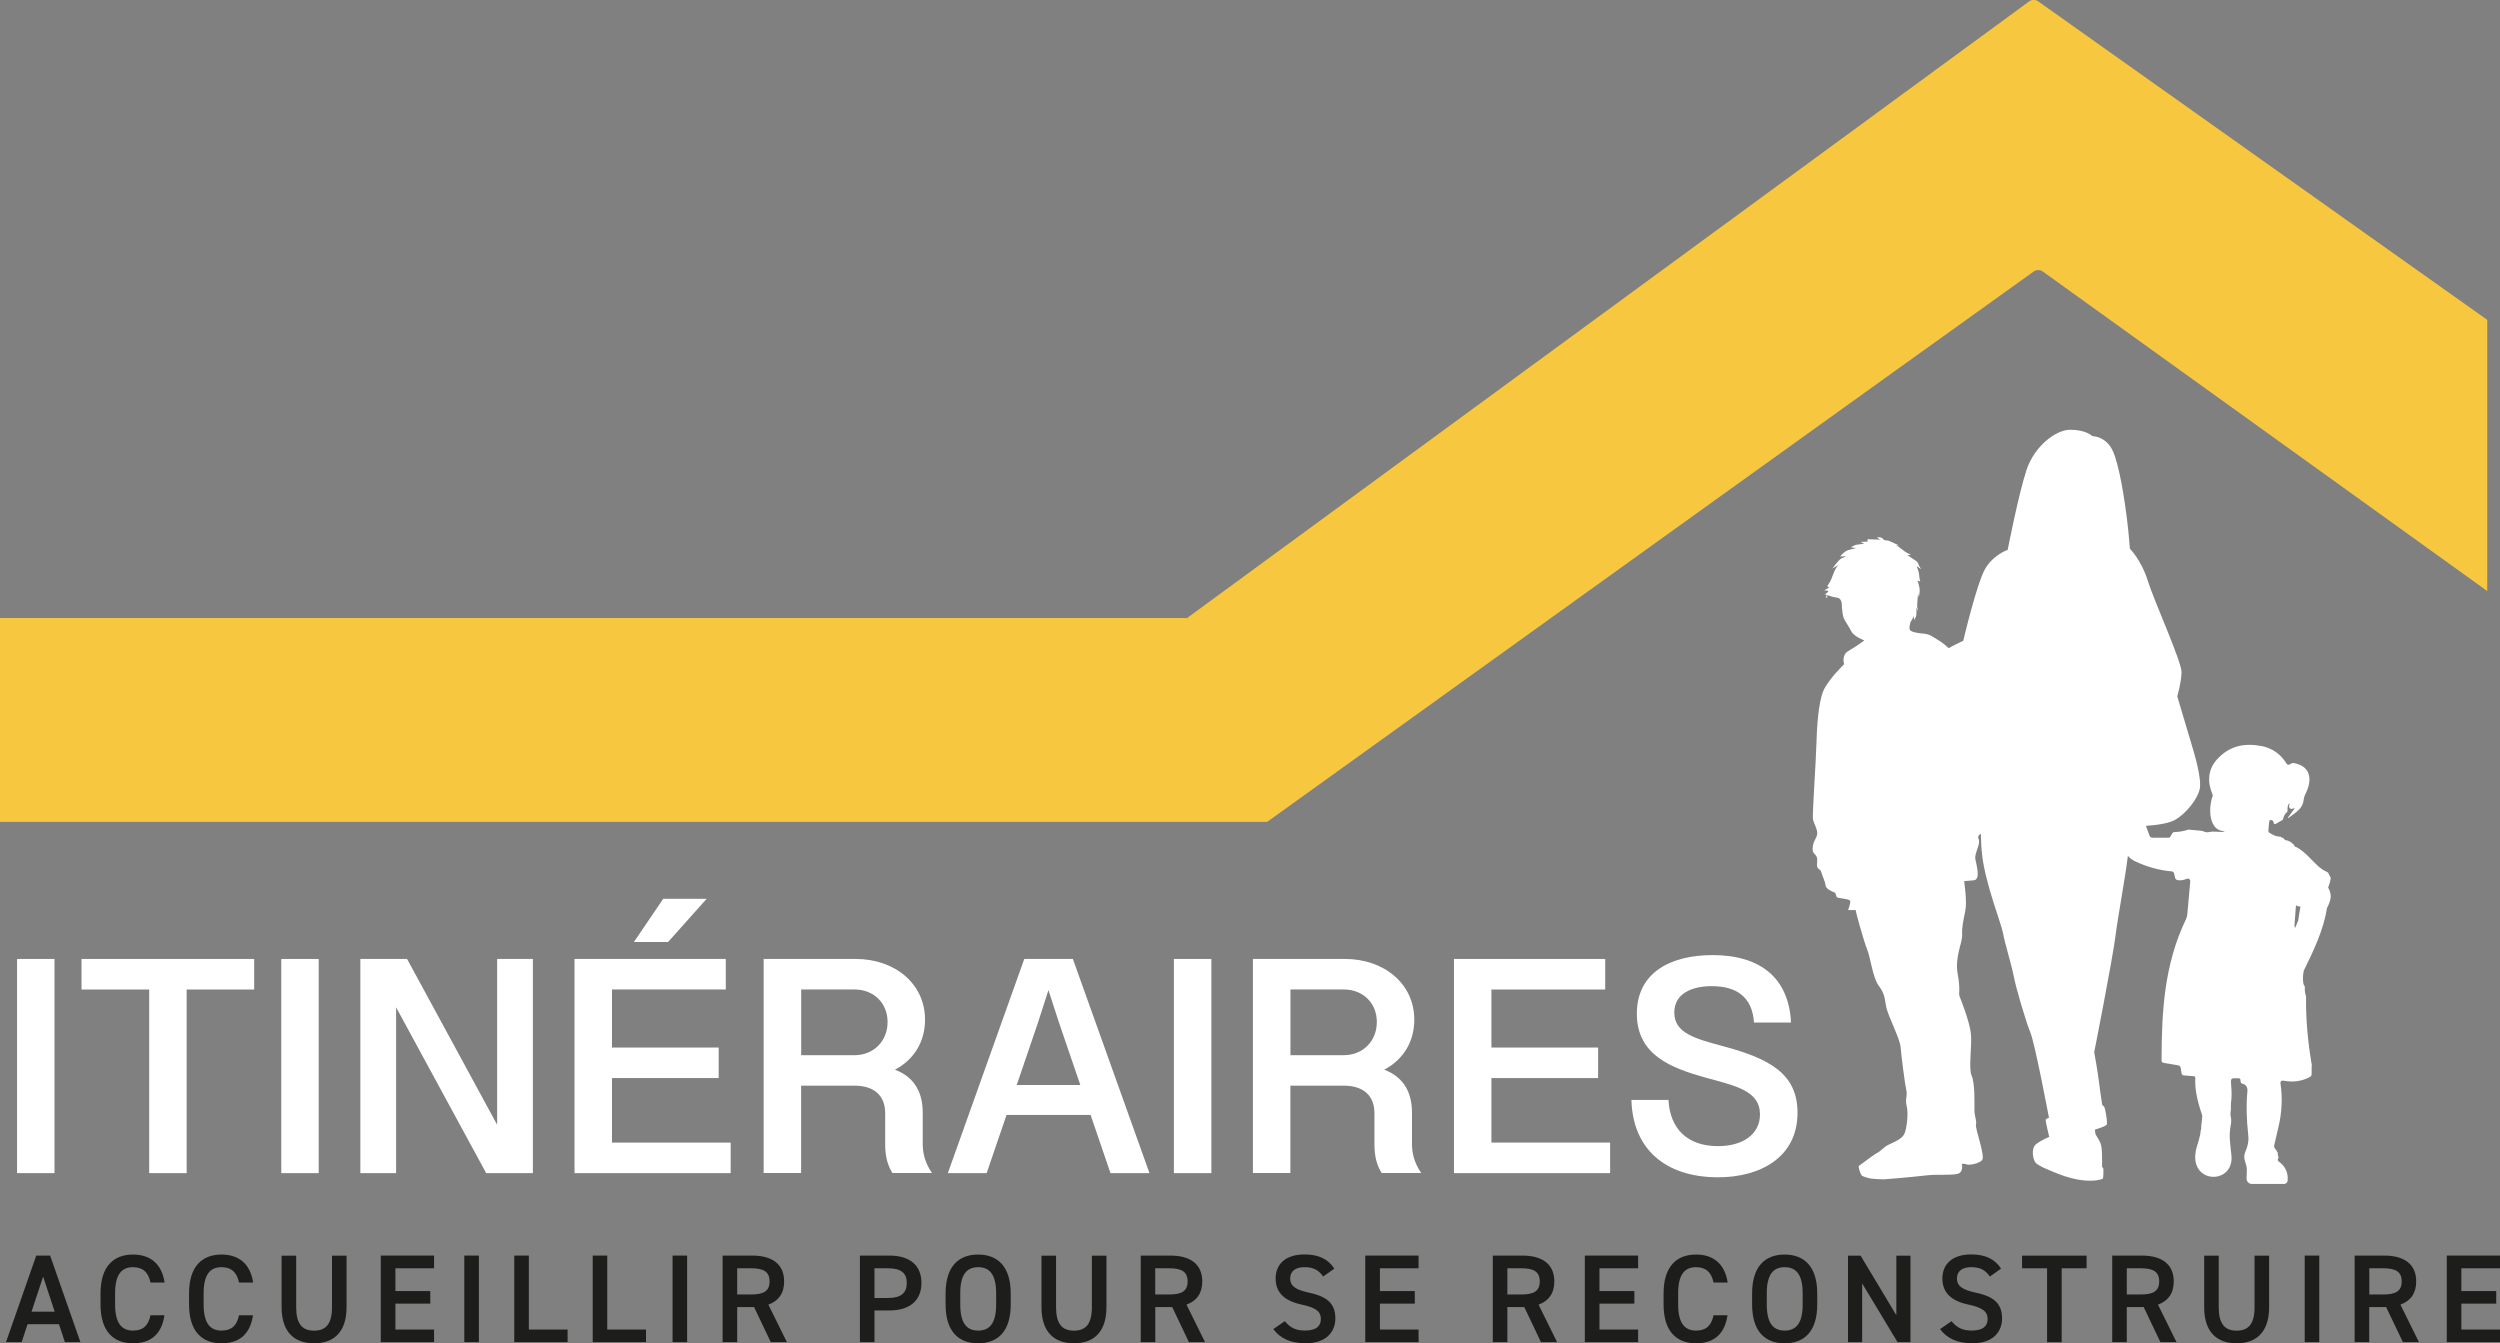 <?xml version="1.0" encoding="UTF-8"?>
<svg xmlns="http://www.w3.org/2000/svg" width="134" height="72" viewBox="0 0 134 72" fill="none">
  <rect x="0" y="0" width="134" height="72" fill="#808080" stroke="none"/>
  <g clip-path="url(#clip0_5926_2647)">
    <path d="M52.292 42.884C52.315 42.884 52.338 42.884 52.356 42.879C52.356 42.879 52.365 42.87 52.365 42.865C52.365 42.861 52.361 42.852 52.356 42.852C52.31 42.842 52.264 42.852 52.218 42.861L52.214 42.865C52.214 42.865 52.214 42.87 52.218 42.87C52.246 42.87 52.269 42.879 52.292 42.879" fill="#284798"></path>
    <path d="M51.479 43.526C51.451 43.521 51.414 43.526 51.382 43.512C51.414 43.512 51.447 43.512 51.483 43.512C51.511 43.512 51.538 43.512 51.566 43.512C51.571 43.512 51.58 43.512 51.584 43.516C51.58 43.516 51.571 43.521 51.566 43.521C51.562 43.521 51.552 43.521 51.548 43.521H51.483" fill="#284798"></path>
    <path d="M0.914 51.4H2.921V62.88H0.914V51.4Z" fill="white"></path>
    <path d="M7.997 53.038H4.369V51.4H13.624V53.038H10.005V62.88H7.997V53.038Z" fill="white"></path>
    <path d="M15.076 51.4H17.083V62.88H15.076V51.4Z" fill="white"></path>
    <path d="M19.315 51.4H21.819L26.647 60.287V51.4H28.562V62.88H26.059L21.231 53.993V62.88H19.315V51.4Z" fill="white"></path>
    <path d="M30.794 51.4H38.902V53.037H32.802V56.147H38.521V57.785H32.802V61.242H39.164V62.88H30.794V51.4ZM35.549 48.176H37.877L35.81 50.49H33.978L35.549 48.176Z" fill="white"></path>
    <path d="M40.937 51.399H45.861C47.96 51.399 49.582 52.725 49.582 54.655C49.582 55.799 49.026 56.778 47.969 57.336C49.095 57.756 49.458 58.662 49.458 59.631V61.301C49.458 61.776 49.559 62.298 49.954 62.874H47.836C47.588 62.485 47.446 62.01 47.446 61.342V59.672C47.446 58.753 46.89 58.191 45.792 58.191H42.94V62.874H40.932V51.395L40.937 51.399ZM47.574 54.779C47.574 53.768 46.839 53.036 45.797 53.036H42.944V56.558H45.797C46.839 56.558 47.574 55.794 47.574 54.779Z" fill="white"></path>
    <path d="M58.452 59.761H53.95L52.885 62.88H50.804L54.901 51.4H57.506L61.612 62.88H59.522L58.456 59.761H58.452ZM57.905 58.155L56.757 54.798L56.196 53.07L55.627 54.84L54.497 58.155H57.91H57.905Z" fill="white"></path>
    <path d="M62.921 51.4H64.929V62.88H62.921V51.4Z" fill="white"></path>
    <path d="M67.161 51.399H72.085C74.184 51.399 75.806 52.725 75.806 54.655C75.806 55.799 75.25 56.778 74.193 57.336C75.319 57.756 75.682 58.662 75.682 59.631V61.301C75.682 61.776 75.783 62.298 76.178 62.874H74.06C73.812 62.485 73.67 62.01 73.67 61.342V59.672C73.67 58.753 73.114 58.191 72.016 58.191H69.164V62.874H67.156V51.395L67.161 51.399ZM73.798 54.779C73.798 53.768 73.063 53.036 72.021 53.036H69.168V56.558H72.021C73.063 56.558 73.798 55.794 73.798 54.779Z" fill="white"></path>
    <path d="M77.933 51.4H86.04V53.038H79.94V56.148H85.659V57.785H79.94V61.242H86.302V62.88H77.933V51.4Z" fill="white"></path>
    <path d="M87.445 58.955H89.43C89.512 60.541 90.486 61.433 92.08 61.433C93.426 61.433 94.335 60.793 94.335 59.732C94.335 58.465 93.031 58.2 91.386 57.752C89.618 57.249 87.735 56.576 87.735 54.335C87.735 52.094 89.595 51.193 91.791 51.193C94.335 51.193 95.879 52.396 95.998 54.806H94.014C93.922 53.416 93.054 52.858 91.749 52.858C90.725 52.858 89.742 53.228 89.742 54.271C89.742 55.383 90.867 55.671 92.347 56.073C94.859 56.745 96.347 57.555 96.347 59.645C96.347 62.074 94.29 63.103 92.099 63.103C89.2 63.103 87.514 61.529 87.445 58.964V58.955Z" fill="white"></path>
    <path d="M0.322 71.936L1.943 67.299H2.687L4.309 71.936H3.477L3.161 70.976H1.479L1.162 71.936H0.322ZM1.691 70.304H2.931L2.311 68.428L1.691 70.304Z" fill="#1D1D1B"></path>
    <path d="M8.066 68.74C7.947 68.177 7.639 67.921 7.129 67.921C6.509 67.921 6.169 68.323 6.169 69.325V69.915C6.169 70.903 6.504 71.319 7.129 71.319C7.662 71.319 7.947 71.063 8.066 70.5H8.815C8.659 71.543 8.052 72.001 7.129 72.001C6.091 72.001 5.388 71.374 5.388 69.92V69.33C5.388 67.871 6.091 67.244 7.129 67.244C8.052 67.244 8.668 67.734 8.824 68.744H8.066V68.74Z" fill="#1D1D1B"></path>
    <path d="M12.811 68.74C12.692 68.177 12.384 67.921 11.874 67.921C11.254 67.921 10.914 68.323 10.914 69.325V69.915C10.914 70.903 11.249 71.319 11.874 71.319C12.407 71.319 12.692 71.063 12.811 70.5H13.56C13.404 71.543 12.797 72.001 11.874 72.001C10.836 72.001 10.133 71.374 10.133 69.92V69.33C10.133 67.871 10.836 67.244 11.874 67.244C12.797 67.244 13.413 67.734 13.569 68.744H12.811V68.74Z" fill="#1D1D1B"></path>
    <path d="M18.576 67.303V70.056C18.576 71.428 17.869 72 16.835 72C15.802 72 15.094 71.428 15.094 70.065V67.303H15.875V70.065C15.875 70.952 16.192 71.323 16.835 71.323C17.478 71.323 17.795 70.952 17.795 70.065V67.303H18.576Z" fill="#1D1D1B"></path>
    <path d="M23.266 67.303V67.98H21.194V69.201H23.064V69.874H21.194V71.264H23.266V71.936H20.409V67.299H23.266V67.303Z" fill="#1D1D1B"></path>
    <path d="M25.668 71.936H24.887V67.299H25.668V71.936Z" fill="#1D1D1B"></path>
    <path d="M28.351 71.264H30.423V71.936H27.565V67.299H28.346V71.264H28.351Z" fill="#1D1D1B"></path>
    <path d="M32.554 71.264H34.626V71.936H31.769V67.299H32.549V71.264H32.554Z" fill="#1D1D1B"></path>
    <path d="M36.83 71.936H36.049V67.299H36.83V71.936Z" fill="#1D1D1B"></path>
    <path d="M41.313 71.936L40.418 70.057H39.513V71.936H38.732V67.299H40.317C41.392 67.299 42.03 67.761 42.03 68.685C42.03 69.325 41.727 69.732 41.185 69.929L42.177 71.936H41.313ZM40.262 69.384C40.923 69.384 41.249 69.21 41.249 68.685C41.249 68.159 40.923 67.98 40.262 67.98H39.513V69.384H40.262Z" fill="#1D1D1B"></path>
    <path d="M46.872 70.244V71.936H46.091V67.299H47.676C48.75 67.299 49.389 67.811 49.389 68.762C49.389 69.714 48.755 70.24 47.676 70.24H46.872V70.244ZM47.593 69.572C48.309 69.572 48.603 69.297 48.603 68.767C48.603 68.236 48.305 67.98 47.593 67.98H46.872V69.572H47.593Z" fill="#1D1D1B"></path>
    <path d="M52.425 72.001C51.387 72.001 50.684 71.374 50.684 69.92V69.33C50.684 67.871 51.387 67.244 52.425 67.244C53.463 67.244 54.175 67.871 54.175 69.33V69.92C54.175 71.379 53.472 72.001 52.425 72.001ZM51.47 69.915C51.47 70.917 51.805 71.319 52.43 71.319C53.054 71.319 53.394 70.917 53.394 69.915V69.325C53.394 68.323 53.05 67.921 52.43 67.921C51.809 67.921 51.47 68.323 51.47 69.325V69.915Z" fill="#1D1D1B"></path>
    <path d="M59.306 67.303V70.056C59.306 71.428 58.599 72 57.565 72C56.532 72 55.824 71.428 55.824 70.065V67.303H56.605V70.065C56.605 70.952 56.922 71.323 57.565 71.323C58.208 71.323 58.525 70.952 58.525 70.065V67.303H59.306Z" fill="#1D1D1B"></path>
    <path d="M63.725 71.936L62.829 70.057H61.924V71.936H61.144V67.299H62.728C63.803 67.299 64.442 67.761 64.442 68.685C64.442 69.325 64.138 69.732 63.596 69.929L64.589 71.936H63.725ZM62.669 69.384C63.33 69.384 63.656 69.21 63.656 68.685C63.656 68.159 63.33 67.98 62.669 67.98H61.92V69.384H62.669Z" fill="#1D1D1B"></path>
    <path d="M70.923 68.423C70.693 68.107 70.445 67.92 69.917 67.92C69.439 67.92 69.154 68.135 69.154 68.523C69.154 68.967 69.504 69.141 70.151 69.283C71.088 69.484 71.575 69.836 71.575 70.668C71.575 71.359 71.111 71.999 69.99 71.999C69.196 71.999 68.635 71.757 68.249 71.24L68.865 70.815C69.141 71.144 69.421 71.318 69.954 71.318C70.597 71.318 70.799 71.034 70.799 70.7C70.799 70.33 70.588 70.101 69.779 69.927C68.883 69.74 68.374 69.31 68.374 68.523C68.374 67.824 68.833 67.238 69.926 67.238C70.67 67.238 71.189 67.485 71.52 67.998L70.927 68.418L70.923 68.423Z" fill="#1D1D1B"></path>
    <path d="M76.035 67.303V67.98H73.964V69.201H75.833V69.874H73.964V71.264H76.035V71.936H73.178V67.299H76.035V67.303Z" fill="#1D1D1B"></path>
    <path d="M82.595 71.936L81.7 70.057H80.795V71.936H80.014V67.299H81.598C82.673 67.299 83.312 67.761 83.312 68.685C83.312 69.325 83.009 69.732 82.467 69.929L83.459 71.936H82.595ZM81.543 69.384C82.205 69.384 82.531 69.21 82.531 68.685C82.531 68.159 82.205 67.98 81.543 67.98H80.795V69.384H81.543Z" fill="#1D1D1B"></path>
    <path d="M87.804 67.303V67.98H85.732V69.201H87.602V69.874H85.732V71.264H87.804V71.936H84.947V67.299H87.804V67.303Z" fill="#1D1D1B"></path>
    <path d="M91.846 68.74C91.727 68.177 91.419 67.921 90.909 67.921C90.289 67.921 89.949 68.323 89.949 69.325V69.915C89.949 70.903 90.284 71.319 90.909 71.319C91.442 71.319 91.727 71.063 91.846 70.5H92.595C92.439 71.543 91.832 72.001 90.909 72.001C89.871 72.001 89.168 71.374 89.168 69.92V69.33C89.168 67.871 89.871 67.244 90.909 67.244C91.832 67.244 92.448 67.734 92.604 68.744H91.846V68.74Z" fill="#1D1D1B"></path>
    <path d="M95.654 72.001C94.616 72.001 93.913 71.374 93.913 69.92V69.33C93.913 67.871 94.616 67.244 95.654 67.244C96.692 67.244 97.404 67.871 97.404 69.33V69.92C97.404 71.379 96.701 72.001 95.654 72.001ZM94.699 69.915C94.699 70.917 95.038 71.319 95.659 71.319C96.279 71.319 96.623 70.917 96.623 69.915V69.325C96.623 68.323 96.279 67.921 95.659 67.921C95.038 67.921 94.699 68.323 94.699 69.325V69.915Z" fill="#1D1D1B"></path>
    <path d="M102.402 67.303V71.94H101.708L99.811 68.789V71.94H99.053V67.303H99.728L101.644 70.495V67.303H102.402Z" fill="#1D1D1B"></path>
    <path d="M106.66 68.423C106.431 68.107 106.182 67.92 105.654 67.92C105.177 67.92 104.892 68.135 104.892 68.523C104.892 68.967 105.241 69.141 105.889 69.283C106.826 69.484 107.312 69.836 107.312 70.668C107.312 71.359 106.849 71.999 105.728 71.999C104.933 71.999 104.373 71.757 103.987 71.24L104.602 70.815C104.878 71.144 105.158 71.318 105.691 71.318C106.334 71.318 106.536 71.034 106.536 70.7C106.536 70.33 106.325 70.101 105.516 69.927C104.616 69.74 104.111 69.31 104.111 68.523C104.111 67.824 104.57 67.238 105.663 67.238C106.408 67.238 106.927 67.485 107.257 67.998L106.665 68.418L106.66 68.423Z" fill="#1D1D1B"></path>
    <path d="M111.841 67.303V67.98H110.505V71.94H109.724V67.98H108.382V67.303H111.846H111.841Z" fill="#1D1D1B"></path>
    <path d="M115.796 71.936L114.901 70.057H113.996V71.936H113.215V67.299H114.8C115.874 67.299 116.513 67.761 116.513 68.685C116.513 69.325 116.21 69.732 115.668 69.929L116.66 71.936H115.796ZM114.744 69.384C115.406 69.384 115.732 69.21 115.732 68.685C115.732 68.159 115.406 67.98 114.744 67.98H113.996V69.384H114.744Z" fill="#1D1D1B"></path>
    <path d="M121.625 67.303V70.056C121.625 71.428 120.918 72 119.884 72C118.851 72 118.144 71.428 118.144 70.065V67.303H118.924V70.065C118.924 70.952 119.241 71.323 119.884 71.323C120.528 71.323 120.844 70.952 120.844 70.065V67.303H121.625Z" fill="#1D1D1B"></path>
    <path d="M124.313 71.936H123.532V67.299H124.313V71.936Z" fill="#1D1D1B"></path>
    <path d="M128.796 71.936L127.895 70.057H126.99V71.936H126.209V67.299H127.794C128.869 67.299 129.508 67.761 129.508 68.685C129.508 69.325 129.204 69.732 128.662 69.929L129.655 71.936H128.791H128.796ZM127.744 69.384C128.405 69.384 128.731 69.21 128.731 68.685C128.731 68.159 128.405 67.98 127.744 67.98H126.995V69.384H127.744Z" fill="#1D1D1B"></path>
    <path d="M134 67.303V67.98H131.928V69.201H133.798V69.874H131.928V71.264H134V71.936H131.147V67.299H134V67.303Z" fill="#1D1D1B"></path>
    <path d="M48.507 19.469V19.459H48.502L48.507 19.469Z" fill="#284798"></path>
    <path d="M48.525 19.523L48.53 19.518H48.525V19.523Z" fill="#284798"></path>
    <path d="M124.753 48.624C124.836 48.441 124.919 48.253 124.928 48.061C124.933 47.897 124.873 47.727 124.786 47.567C124.79 47.549 124.804 47.531 124.808 47.517C124.854 47.389 124.896 47.265 124.919 47.133C124.933 47.073 124.919 47.018 124.887 46.968C124.877 46.945 124.864 46.927 124.85 46.913C124.831 46.835 124.786 46.758 124.707 46.726C124.551 46.657 124.413 46.561 124.28 46.451C123.894 46.104 123.573 45.674 123.114 45.418C123.081 45.399 123.04 45.395 123.008 45.381C122.999 45.363 122.989 45.344 122.98 45.326C122.971 45.312 122.962 45.299 122.953 45.285C122.911 45.23 122.847 45.184 122.792 45.143C122.764 45.12 122.737 45.107 122.705 45.093C122.64 45.056 122.571 45.038 122.503 45.033C122.498 45.033 122.489 45.033 122.484 45.033C122.475 45.024 122.475 45.011 122.461 45.002C122.434 44.974 122.411 44.951 122.383 44.924C122.351 44.896 122.31 44.887 122.268 44.878C122.264 44.869 122.255 44.86 122.25 44.851C122.144 44.846 122.039 44.828 121.933 44.791C121.841 44.75 121.745 44.704 121.648 44.64C121.602 44.608 121.579 44.558 121.584 44.508L121.63 44.032C121.634 43.982 121.68 43.95 121.731 43.954C121.814 43.963 121.859 44.014 121.869 44.1C121.869 44.11 121.869 44.119 121.878 44.133C121.896 44.164 121.942 44.178 121.979 44.16L122.328 43.959C122.351 43.945 122.369 43.922 122.374 43.895C122.411 43.739 122.475 43.62 122.567 43.543C122.604 43.511 122.622 43.465 122.613 43.419C122.599 43.268 122.627 43.149 122.7 43.062C122.7 43.062 122.709 43.058 122.714 43.062C122.723 43.062 122.728 43.072 122.723 43.081C122.673 43.227 122.691 43.319 122.783 43.35C122.806 43.36 122.833 43.36 122.87 43.346C122.916 43.332 122.948 43.323 122.967 43.323C122.971 43.323 122.976 43.323 122.98 43.323C122.989 43.328 122.989 43.341 122.98 43.35L122.631 43.826C122.631 43.826 122.627 43.84 122.631 43.844C122.636 43.854 122.65 43.854 122.659 43.844C123.104 43.506 123.435 43.341 123.481 42.843C123.49 42.751 123.518 42.664 123.559 42.582C123.931 41.869 123.922 41.078 122.948 40.899C122.838 40.881 122.769 40.959 122.696 40.986C122.65 41.004 122.594 40.986 122.567 40.94C122.236 40.405 121.772 40.085 121.18 39.98C120.256 39.82 119.489 39.984 118.832 40.702C118.346 41.233 118.304 41.91 118.584 42.559C118.607 42.61 118.607 42.664 118.584 42.715C118.391 43.222 118.359 44.411 119.108 44.54C119.163 44.549 119.214 44.572 119.26 44.599C119.035 44.59 118.809 44.585 118.584 44.572L118.346 44.608C118.295 44.617 118.244 44.608 118.194 44.594L118.033 44.535C117.794 44.517 117.551 44.494 117.312 44.466C117.064 44.544 116.811 44.594 116.549 44.599C116.504 44.599 116.458 44.627 116.435 44.668L116.329 44.846C116.311 44.883 116.274 44.901 116.233 44.901H115.369C115.3 44.901 115.24 44.86 115.217 44.796L115.02 44.265C115.608 44.229 116.269 44.128 116.595 43.94C117.147 43.625 117.776 42.856 117.9 42.312C118.029 41.773 117.638 40.469 117.482 39.943C117.326 39.422 116.701 37.323 116.701 37.323C116.701 37.323 116.917 36.591 116.931 36.033C116.945 35.475 115.461 32.223 115.121 31.126C114.781 30.028 114.161 29.411 114.161 29.411C114.161 29.411 114.106 28.624 114 27.769C113.89 26.909 113.619 25.011 113.256 24.192C112.893 23.369 112.149 23.378 112.149 23.378C112.149 23.378 111.832 23.035 110.959 23.035C110.183 23.035 109.053 23.918 108.63 25.166C108.208 26.415 107.611 29.475 107.611 29.475C107.611 29.475 106.862 29.717 106.412 30.476C105.962 31.235 105.231 34.345 105.231 34.345C105.231 34.345 105.015 34.441 104.634 34.638C104.579 34.666 104.519 34.702 104.45 34.743C104.294 34.592 104.101 34.441 103.931 34.336C103.578 34.126 103.458 33.993 103.095 33.961C102.737 33.934 102.383 33.865 102.356 33.728C102.324 33.591 102.402 33.348 102.402 33.348L102.59 33.028V33.248L102.673 33.097C102.765 32.946 102.705 32.58 102.705 32.58L102.82 32.772C102.82 32.772 102.751 32.603 102.76 32.438C102.769 32.269 102.806 31.784 102.806 31.784L102.838 32.004C102.838 32.004 102.879 31.949 102.893 31.697C102.912 31.446 102.774 31.121 102.774 31.121C102.774 31.121 102.944 31.18 102.925 31.158C102.912 31.135 102.866 30.92 102.866 30.805C102.866 30.691 102.737 30.343 102.737 30.343L102.98 30.513C102.98 30.513 102.889 30.389 102.866 30.334C102.843 30.279 102.806 30.151 102.742 30.097C102.682 30.042 102.236 29.763 102.236 29.763L102.429 29.74C102.429 29.74 102.126 29.593 102.094 29.557C102.062 29.52 101.635 29.214 101.635 29.214L101.795 29.237C101.795 29.237 101.511 29.113 101.313 29.017C101.115 28.921 101.028 29.017 100.923 28.88C100.817 28.743 100.592 28.825 100.578 28.802C100.564 28.779 100.776 28.926 100.776 28.926L100.1 28.903V29.031L99.719 29.045L99.917 29.145C99.917 29.145 99.719 29.168 99.549 29.191C99.379 29.214 99.205 29.337 99.205 29.337L99.48 29.374C99.48 29.374 99.329 29.429 99.099 29.475C98.869 29.52 98.63 29.827 98.63 29.827L98.952 29.813C98.952 29.813 98.828 29.868 98.69 29.936C98.552 30.005 98.217 30.472 98.217 30.472L98.516 30.298L98.41 30.458C98.304 30.618 98.226 30.892 98.144 31.075C98.061 31.258 97.937 31.418 97.937 31.418L98.043 31.487L97.776 31.647C97.776 31.647 98.153 31.624 97.914 31.784C97.675 31.944 97.868 31.821 97.9 31.876C97.928 31.93 97.854 32.045 97.854 32.045L97.96 32.008C97.96 32.008 97.808 31.839 98.098 31.949C98.387 32.054 98.548 31.995 98.649 32.145C98.745 32.296 98.709 32.374 98.727 32.548C98.741 32.722 98.764 32.996 98.833 33.152C98.901 33.303 99.104 33.586 99.237 33.851C99.375 34.117 99.93 34.327 99.93 34.327C99.93 34.327 99.462 34.675 99.071 34.894C98.686 35.118 98.846 35.603 98.846 35.603C98.846 35.603 97.992 36.417 97.725 37.044C97.459 37.675 97.381 39.056 97.358 39.907C97.34 40.762 97.133 43.684 97.174 43.908C97.216 44.133 97.441 44.475 97.399 44.722C97.358 44.965 97.174 45.088 97.156 45.473C97.133 45.857 97.459 45.738 97.399 46.204C97.34 46.671 97.565 46.511 97.624 46.753C97.689 46.995 97.827 47.238 97.85 47.462C97.873 47.686 98.359 47.846 98.359 47.846C98.359 47.846 98.419 47.97 98.442 48.07C98.46 48.171 99.177 48.153 99.177 48.313C99.177 48.473 99.058 48.779 99.058 48.779H99.466C99.457 48.848 99.894 50.439 100.077 50.883C100.261 51.322 100.371 52.383 100.697 52.831C101.028 53.279 101.01 53.485 101.097 53.952C101.18 54.418 101.827 55.648 101.869 56.101C101.906 56.55 102.098 58.086 102.177 58.425C102.255 58.758 102.098 58.896 102.2 59.294C102.301 59.687 102.2 60.441 102.098 60.716C101.997 60.99 101.731 61.127 101.249 61.347C100.918 61.498 100.886 61.667 100.551 61.832C100.445 61.9 100.339 61.974 100.238 62.047C100.036 62.202 99.834 62.353 99.623 62.5C99.623 62.513 99.623 62.527 99.623 62.541C99.641 62.641 99.669 62.742 99.701 62.843C99.724 62.897 99.756 62.948 99.783 63.003C99.802 63.012 99.816 63.026 99.834 63.035C99.843 63.039 99.857 63.048 99.871 63.053C99.894 63.062 99.917 63.071 99.94 63.08C100.013 63.108 100.087 63.126 100.16 63.144C100.201 63.154 100.243 63.163 100.284 63.172C100.284 63.172 100.293 63.172 100.298 63.172C100.358 63.181 100.422 63.186 100.482 63.19C100.647 63.204 100.808 63.208 100.973 63.213C102.039 63.135 103.132 63.016 103.366 62.989C103.816 62.943 104.496 62.998 104.887 62.929C105.277 62.861 105.153 62.381 105.153 62.381C105.153 62.381 105.291 62.367 105.415 62.413C105.539 62.458 106.035 62.39 106.233 62.193C106.435 61.996 105.856 60.483 105.911 60.272C105.966 60.066 105.828 59.824 105.828 59.504C105.828 59.184 105.865 58.063 105.681 57.661C105.498 57.258 105.718 56.001 105.635 55.36C105.553 54.72 105.116 53.609 105.038 53.417C104.96 53.225 105.098 53.119 104.933 52.205C104.763 51.29 105.194 50.526 105.172 50.101C105.149 49.676 105.24 49.333 105.341 48.82C105.443 48.308 105.277 47.229 105.277 47.229C105.277 47.229 105.424 47.22 105.796 47.183C106.173 47.146 105.943 46.383 105.879 46.053C105.819 45.729 106.177 45.253 106.053 44.965C105.985 44.805 106.09 44.75 106.173 44.686C106.182 45.116 106.205 45.523 106.246 45.87C106.439 47.444 107.28 49.529 107.363 50.023C107.445 50.517 107.817 51.697 107.937 52.328C108.056 52.959 108.575 54.72 108.828 55.342C109.081 55.959 109.825 59.916 109.825 59.916C109.825 59.916 109.655 59.952 109.646 60.03C109.636 60.103 109.838 60.935 109.838 60.935C109.838 60.935 109.448 61.091 109.149 61.315C108.851 61.539 108.957 62.129 109.108 62.321C109.26 62.509 109.985 62.783 110.362 62.934C110.739 63.085 111.226 63.227 111.736 63.273C112.245 63.323 112.659 63.222 112.705 63.176C112.751 63.131 112.742 62.783 112.742 62.682C112.742 62.582 112.668 62.55 112.668 62.55C112.668 62.55 112.705 61.525 112.585 61.269C112.466 61.013 112.324 60.812 112.324 60.812C112.324 60.812 112.31 60.739 112.301 60.684C112.291 60.629 112.287 60.547 112.287 60.547C112.287 60.547 112.902 60.373 112.925 60.263C112.957 60.108 112.879 59.678 112.829 59.454C112.778 59.234 112.686 59.252 112.686 59.252C112.686 59.252 112.59 58.69 112.516 58.072C112.443 57.455 112.25 56.394 112.25 56.394C112.25 56.394 113.219 51.5 113.394 50.142C113.541 48.98 113.862 47.375 114.055 45.875C114.161 45.994 114.285 46.094 114.436 46.163C115.075 46.465 115.732 46.648 116.412 46.707C116.467 46.712 116.513 46.753 116.527 46.803L116.586 47.05C116.6 47.105 116.641 47.151 116.701 47.169C116.83 47.206 117 47.188 117.225 47.101C117.294 47.073 117.367 47.11 117.39 47.178C117.399 47.197 117.399 47.215 117.399 47.233L117.238 49.022C117.229 49.104 117.206 49.186 117.174 49.259C115.998 51.697 115.865 54.212 115.86 56.851C115.86 56.906 115.902 56.956 115.957 56.966L116.756 57.103C116.82 57.117 116.871 57.167 116.885 57.231L116.931 57.528C116.94 57.592 116.99 57.638 117.055 57.642L117.583 57.684C117.634 57.684 117.675 57.729 117.67 57.78C117.634 58.306 117.753 58.955 118.024 59.737C118.047 59.806 118.042 59.874 118.029 59.938C118.029 60.002 118.024 60.062 118.01 60.126C118.01 60.14 118.015 60.158 118.01 60.172C118.006 60.222 117.996 60.268 117.987 60.318C117.996 60.419 117.987 60.519 117.955 60.615C117.955 60.661 117.95 60.707 117.941 60.748C117.941 60.752 117.941 60.757 117.941 60.762C117.895 60.981 117.84 61.178 117.785 61.347C117.064 63.487 119.779 63.602 119.604 61.919C119.531 61.201 119.457 60.881 119.572 60.286C119.609 60.103 119.595 59.925 119.549 59.751C119.558 59.65 119.567 59.545 119.577 59.444C119.581 59.348 119.581 59.252 119.577 59.156C119.586 59.074 119.6 58.992 119.604 58.909C119.627 58.598 119.604 58.283 119.577 57.972L119.59 57.889C119.6 57.835 119.645 57.794 119.705 57.794H119.99C120.045 57.794 120.091 57.839 120.091 57.894V57.903C120.091 57.903 120.091 57.94 120.091 57.944C120.091 58.013 120.132 58.068 120.192 58.086C120.399 58.136 120.486 58.287 120.458 58.539C120.394 59.184 120.408 59.957 120.509 60.871C120.541 61.146 120.486 61.438 120.344 61.754C120.187 62.106 120.44 62.385 120.431 62.692C120.431 62.861 120.422 63.016 120.417 63.167C120.413 63.323 120.532 63.451 120.688 63.46H122.424C122.526 63.46 122.608 63.382 122.617 63.282C122.654 62.852 122.493 62.509 122.14 62.257C122.089 62.221 122.075 62.152 122.103 62.102L122.131 62.051C122.098 61.969 122.085 61.878 122.085 61.786C122.057 61.74 122.02 61.695 122.006 61.64C121.919 61.557 121.878 61.48 121.896 61.393C121.915 61.297 121.993 60.958 122.131 60.382C122.314 59.605 122.346 58.832 122.232 58.059C122.222 57.99 122.268 57.931 122.333 57.922C122.346 57.922 122.36 57.922 122.374 57.922C122.902 58.022 123.385 57.958 123.812 57.725C123.867 57.697 123.899 57.638 123.904 57.578V57.153C123.904 57.153 123.913 57.13 123.917 57.117C123.706 55.891 123.587 54.651 123.605 53.403C123.582 53.334 123.559 53.266 123.55 53.193C123.532 53.087 123.532 52.987 123.541 52.886C123.499 52.827 123.467 52.763 123.458 52.699C123.421 52.47 123.44 52.255 123.481 52.031C124.009 50.956 124.542 49.849 124.73 48.656L124.753 48.624ZM123.192 49.319C123.132 49.461 123.077 49.598 123.017 49.74C123.017 49.73 123.012 49.726 123.008 49.717C122.989 49.671 122.985 49.621 122.985 49.575L123.063 48.528C123.123 48.564 123.205 48.587 123.247 48.592C123.265 48.592 123.288 48.592 123.306 48.592C123.261 48.834 123.219 49.072 123.187 49.314L123.192 49.319Z" fill="white"></path>
    <path d="M109.241 0.068C109.108 -0.028 108.897 -0.024 108.768 0.072L63.661 33.102V33.129H0V44.051H67.923C77.937 36.852 102.618 19.121 109.016 14.547C109.145 14.456 109.356 14.456 109.485 14.547L133.316 31.68V17.145L109.241 0.068Z" fill="#F7C83F"></path>
  </g>
  <defs>
    <clipPath id="clip0_5926_2647">
      <rect width="134" height="72" fill="white"></rect>
    </clipPath>
  </defs>
</svg>
